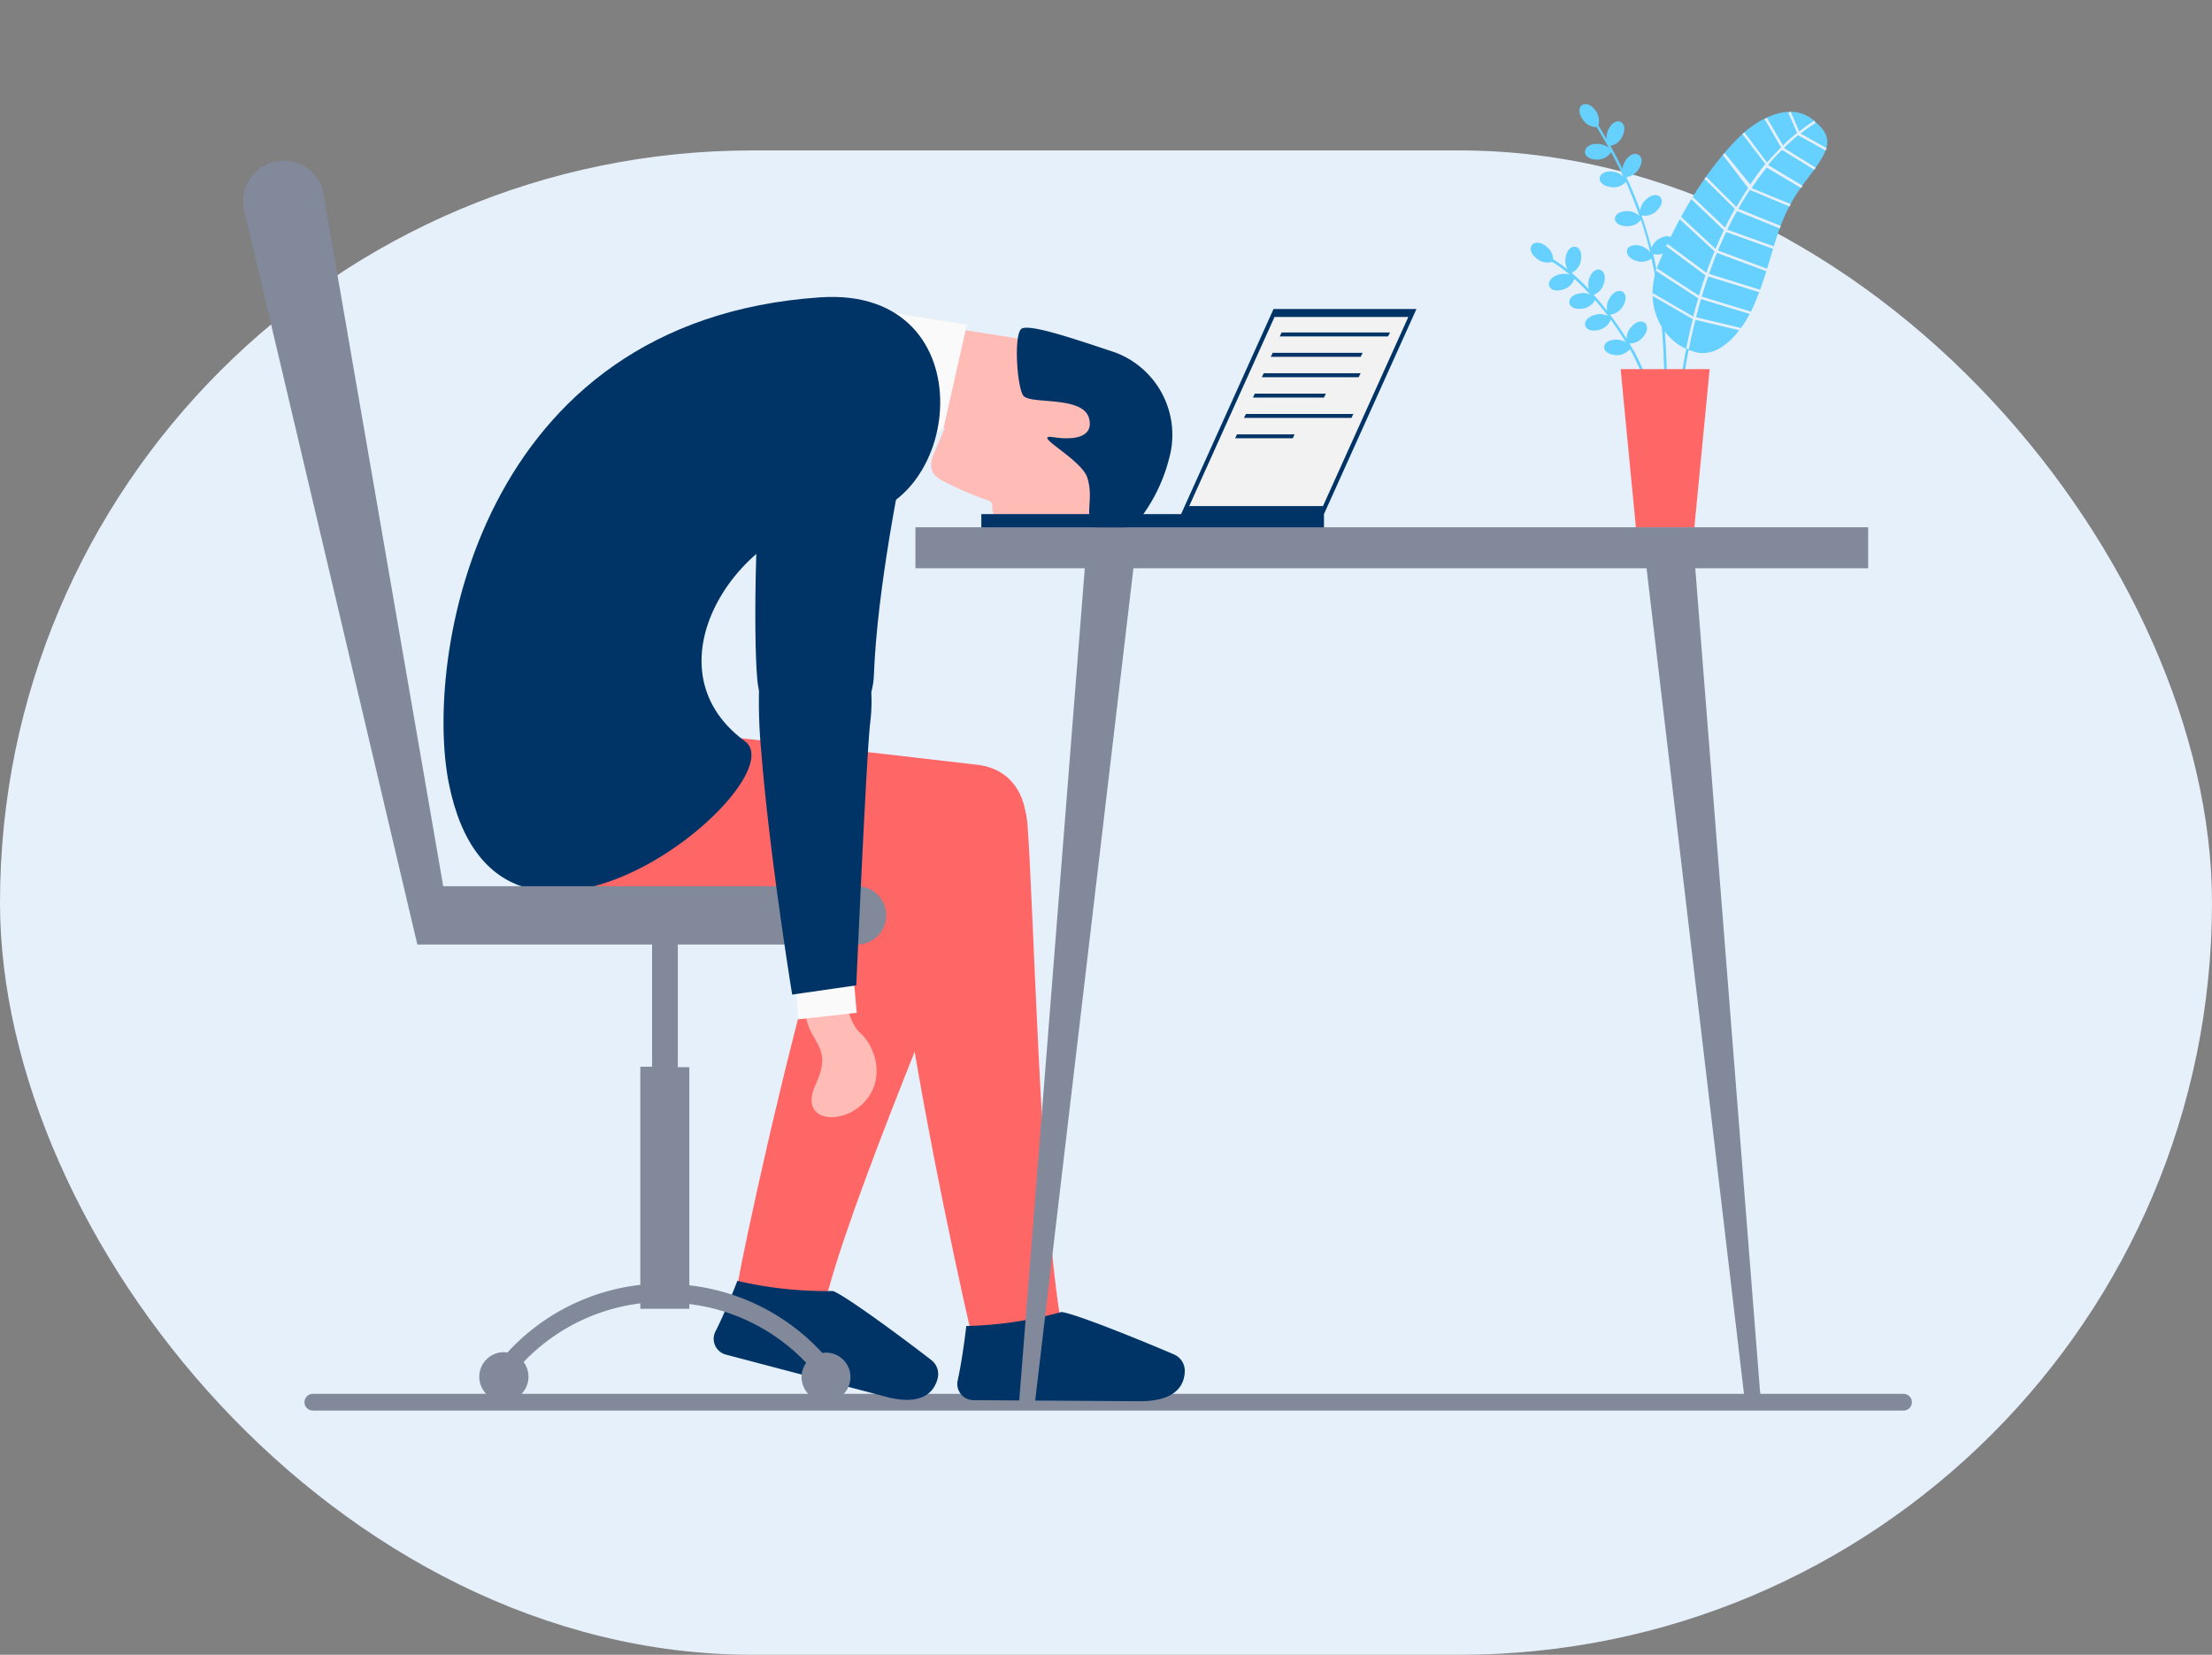 <svg xmlns="http://www.w3.org/2000/svg" viewBox="0 0 294 220"><rect x="0" y="0" width="294" height="220" fill="#808080" stroke="none"/><defs><style>.cls-2{fill:#e5f0fb}.cls-3{fill:#f66}.cls-4{fill:#81899b}.cls-5{fill:#66d0ff}.cls-6{fill:#ffbbb5}.cls-7{fill:#fafafa}.cls-8{fill:#036}</style></defs><g id="レイヤー_2" data-name="レイヤー 2"><g id="レイヤー_1-2" data-name="レイヤー 1"><path fill="none" d="M0 0h294v220H0z"/><rect class="cls-2" y="20" width="294" height="200" rx="100"/><path class="cls-3" d="M133.06 111.22c-3.09 8.52-18.57 44.37-22.88 60C108 179 97.1 176.09 98 170.91s6.17-29.77 11.41-47.67c2.23-7.66 5.63-13.58 6.59-15.89 4.58-10.9 20.42-5.35 17.06 3.87z"/><path class="cls-3" d="M136.55 109.43c.76 9.22 1.69 49.09 4.31 65.42 1.31 8.13-9.84 10.06-11.18 4.85s-6.85-30.3-9.59-49.17c-1.17-8.06-.57-15-.66-17.55-.43-12.07 16.3-13.58 17.12-3.55z"/><path class="cls-4" d="M253 187.53H41.58a1.11 1.11 0 01-1.11-1.11 1.11 1.11 0 011.11-1.11H253a1.11 1.11 0 011.11 1.11 1.11 1.11 0 01-1.11 1.11z"/><path class="cls-5" d="M216.56 45.66a2.24 2.24 0 001.8-.83c.65-.74.7-1.51.27-1.89s-1.18-.21-1.83.54a2.33 2.33 0 00-.61 1.57c-.7-1.13-1.44-2.21-2.2-3.22a2.23 2.23 0 001.72-1.13c.51-.84.44-1.61-.05-1.91s-1.21 0-1.72.83a2.35 2.35 0 00-.33 1.72c-.59-.76-1.19-1.48-1.79-2.14a2.23 2.23 0 001.34-1.48c.31-.94.05-1.67-.49-1.85s-1.17.28-1.47 1.22a2.38 2.38 0 000 1.39c-.79-.83-1.57-1.57-2.31-2.21a2.18 2.18 0 001.24-1.71c.16-1-.19-1.66-.75-1.75s-1.13.44-1.29 1.41a2.39 2.39 0 00.27 1.62 15.68 15.68 0 00-1.92-1.35 2.27 2.27 0 00-.93-1.74c-.77-.61-1.55-.63-1.9-.18s-.15 1.19.63 1.8a2.18 2.18 0 002.05.44 17.48 17.48 0 012.37 1.72 2.41 2.41 0 00-1.55 0c-.94.3-1.39.93-1.21 1.47s.9.79 1.84.49a2.15 2.15 0 001.51-1.43 29.4 29.4 0 012.09 2.09A2.43 2.43 0 00210 39c-1 .16-1.51.72-1.41 1.28s.78.92 1.75.75a2.18 2.18 0 001.66-1.14c.58.67 1.17 1.38 1.73 2.13a2.35 2.35 0 00-1.75-.16c-.95.26-1.43.88-1.28 1.43s.88.83 1.83.56a2.18 2.18 0 001.56-1.36c.69.94 1.35 1.94 2 3a2.59 2.59 0 00-1.26-.34c-1 0-1.61.44-1.62 1s.61 1 1.59 1.06a2.21 2.21 0 001.83-.8c.11.2.23.4.34.61a44.38 44.38 0 013.18 8.11l.34-.11a45.65 45.65 0 00-3.21-8.17q-.38-.6-.72-1.19zm5.79-13.87c-.31-.48-1.08-.53-1.91 0a2.33 2.33 0 00-.95 1.16c-.37-1.42-.81-2.86-1.31-4.31a2.18 2.18 0 002-.61c.73-.67.87-1.43.48-1.84s-1.16-.34-1.88.33A2.3 2.3 0 00218 28q-.79-2.2-1.83-4.45a2.29 2.29 0 001.62-1.05c.55-.82.51-1.6 0-1.91s-1.2-.06-1.75.76a2.67 2.67 0 00-.41 1.09c-.49-1-1-2-1.58-3.05a2.17 2.17 0 001.59-1.29c.43-.89.28-1.65-.23-1.89s-1.2.11-1.63 1a2.47 2.47 0 00-.25 1.31c-.35-.62-.7-1.23-1.09-1.85a2.24 2.24 0 00-.4-2c-.58-.79-1.31-1-1.78-.69s-.47 1.11.11 1.91a2.15 2.15 0 001.83 1c.58.93 1.12 1.84 1.62 2.75a2.4 2.4 0 00-1.59-.51c-1 0-1.59.52-1.57 1.09s.65 1 1.63 1a2.16 2.16 0 001.84-1c.59 1.1 1.13 2.18 1.63 3.26a2.42 2.42 0 00-1.43-.66c-1-.11-1.65.29-1.71.85s.51 1.1 1.49 1.2a2.18 2.18 0 002-.7q1 2.28 1.78 4.52a2.34 2.34 0 00-1.63-.62c-1 0-1.61.45-1.62 1s.61 1 1.6 1a2.18 2.18 0 001.85-.85c.49 1.46.9 2.91 1.25 4.34a2.52 2.52 0 00-1.25-.86c-.94-.28-1.67 0-1.83.53s.29 1.17 1.24 1.45a2.16 2.16 0 002-.31c1.84 8.1 1.78 15.91 1.69 24v5.16h.35v-5.16c.09-8.27.16-16.28-1.82-24.6a2.3 2.3 0 001.87-.34c.81-.43 1.07-1.16.76-1.64z"/><path class="cls-5" d="M241.23 16.17l-.1-.17h-.06l-.34-.26c-3-2.15-7.07.08-9.36 2.28-3.44 3.32-7.49 8.92-10.85 16.86-2.19 5.15 0 9.86 3.6 11.51a94.2 94.2 0 00-1.51 11.44h.35a95.72 95.72 0 011.48-11.33 7 7 0 001.1.35c3.31.71 6.2-3.12 7.55-6.22 2.75-6.33 2.61-10.63 6.41-15.89 2.94-4 4.93-5.98 1.73-8.57z"/><path class="cls-2" d="M242.63 20l.17-.3-3.48-1.94a19.86 19.86 0 012-1.41l-.18-.3a20.71 20.71 0 00-2 1.44L238 14.84l-.32.14 1.18 2.69c-.59.47-1.22 1-1.88 1.67l-2.13-3.68-.31.18 2.19 3.76c-.6.6-1.23 1.28-1.87 2l-3-4-.28.21 3.06 4c-.67.81-1.35 1.72-2 2.72l-3.39-4.16-.27.22 3.37 4.41q-.78 1.17-1.56 2.52l-4-4-.25.25 4.05 4c-.44.78-.88 1.61-1.3 2.49L225 26.19l-.24.25 4.36 4.17c-.38.78-.74 1.61-1.1 2.47l-4.57-4.24-.24.26 4.67 4.32c-.37.9-.73 1.85-1.08 2.84l-5.17-3.83-.21.28 5.26 3.9c-.3.86-.59 1.76-.86 2.7l-5.59-3.64-.19.3 5.68 3.69c-.23.78-.45 1.59-.67 2.43L219.73 39l-.17.3 5.44 3.13c-.32 1.25-.61 2.55-.88 3.91l.35.07c.27-1.36.56-2.65.87-3.89l5.94 1.41.08-.34-5.93-1.41c.21-.83.42-1.64.65-2.42l6.53 2 .1-.33-6.53-2c.27-.93.56-1.82.86-2.68l6.8 2.1.1-.33-6.79-2.11c.34-1 .69-1.9 1.06-2.79l6.56 2.44.12-.33-6.55-2.43c.35-.86.72-1.68 1.09-2.45l6.23 2.23.12-.33-6.2-2.22c.42-.87.85-1.7 1.28-2.47l5.7 2.31.13-.33-5.64-2.29c.51-.89 1-1.72 1.53-2.5l5.28 2.21.14-.33-5.19-2.13c.67-1 1.35-1.91 2-2.72l4.6 2.72.18-.3-4.59-2.77c.63-.76 1.26-1.44 1.86-2l4.28 2.65.19-.29-4.22-2.62c.66-.65 1.29-1.21 1.88-1.69z"/><path class="cls-3" d="M227.23 49.08L225.2 70.1h-7.77l-.12-1.24-.32-3.3-1.59-16.48h11.83z"/><path class="cls-6" d="M115.81 57.28c-5.08.31-8.22-15.93 5.77-14.28 8.19 1 12.32 1.86 17.49 2.57 7.16 1 5.74 13-2.13 12a113.88 113.88 0 00-11.53-.62c-2.41-.05-4.52.05-9.6.33z"/><path class="cls-7" d="M115.72 41.09l12.79 2.08-3.1 13.74-6.84 5.05-2.85-20.87z"/><path class="cls-8" d="M151.38 186.29l-22-.14a2.16 2.16 0 01-2.09-2.64c.69-3.15 1.14-7.22 1.14-7.22a51.89 51.89 0 0012.65-1.86c1.94.22 11.59 4.18 15 5.66a2.36 2.36 0 011.39 2.2c-.04 2.05-1.4 4.03-6.09 4zm-33.65-.6l-21.26-5.6A2.17 2.17 0 0195.1 177c1.46-2.88 2.9-6.71 2.9-6.71a52.33 52.33 0 0012.72 1.35c1.82.69 10.18 6.93 13.09 9.2a2.35 2.35 0 01.8 2.47c-.53 2-2.34 3.58-6.88 2.38z"/><path class="cls-4" d="M234.03 186.29h-2.12L218.74 74.66h6.51l8.78 111.63zm-98.57 0h2.12l13.17-111.63h-6.5l-8.79 111.63z"/><path class="cls-3" d="M129.91 101.68c10 1.17 7.56 17.2-1 17.51-6.52.23-37.1.43-53.4-.77s-13.89-24 2.35-22.34 20.69 1.92 52.05 5.6z"/><path class="cls-8" d="M59.65 104.12C56.35 87.55 63.4 42.64 109 39.53c22.52-1.53 19.09 29.37 2.89 29.37-12.78 0-26.78 19.43-12.89 29.64 7.27 5.35-32.78 38.59-39.35 5.58z"/><path class="cls-6" d="M132.43 68.82a39.48 39.48 0 008.23 0c5.23-.4 8.61-.69 10.86-5.43 2.52-5.32 2.12-13.35-4.6-15.95-14.8-5.72-18.92 3.88-20.28 7L124.25 60c-.85 1.91-.66 3.13 1.19 4a44.65 44.65 0 006 2.57.65.65 0 01.45.67c-.04.67.2 1.52.54 1.58z"/><path class="cls-8" d="M135.83 43.67c-1.12.52-.69 7.62.16 8.9s8-.06 8.77 3.09c.63 2.53-2.12 2.87-4.7 2.47-3.26-.51 3.7 2.88 4.47 5.41s-.16 4.3.47 5.92c.72 1.85 5 1.63 7-1.16a22.09 22.09 0 003.36-7.24 11.7 11.7 0 00-7.16-14.21c-4.87-1.61-11.08-3.77-12.37-3.18z"/><path class="cls-4" d="M121.67 70.1H248.3v5.45H121.67z"/><path class="cls-8" d="M130.43 68.35h45.54v1.76h-45.54zm45.54 0h-18.99l12.29-27.27h18.99l-12.29 27.27z"/><path fill="#f2f2f2" d="M158.06 67.28l11.34-25.14h17.78l-11.34 25.14h-17.78z"/><path class="cls-8" d="M184.49 44.73h-14.4l.25-.53h14.41l-.26.53zm-3.64 2.71H168.9l.26-.53h11.95l-.26.53zm-.27 2.71h-12.87l.26-.53h12.87l-.26.53zm-4.61 2.71h-9.44l.25-.53h9.44l-.25.53zm3.65 2.7h-14.28l.26-.52h14.27l-.25.52zm-7.8 2.71h-7.66l.25-.52h7.66l-.25.52z"/><path class="cls-4" d="M113.91 117.82h-55l-16-92.49a5.4 5.4 0 10-10.34 3.11l22.9 97.13h31.2v16.25h-1.56v29a28.24 28.24 0 00-17.67 9 3.75 3.75 0 00-.47-.05 3.27 3.27 0 103.27 3.23 3.22 3.22 0 00-.65-1.92 25.82 25.82 0 0115.52-7.8v.72h6.51v-.63a25.73 25.73 0 0115.53 7.81 3.25 3.25 0 102.63-1.35 3.91 3.91 0 00-.48.05 28.24 28.24 0 00-17.68-9v-29h-1.53v-16.31h23.82a3.88 3.88 0 003.88-3.88 3.88 3.88 0 00-3.88-3.87z"/><path class="cls-6" d="M108.39 125.61a2.79 2.79 0 013.27 2.42c.39 3.31.88 7.64 2.63 9.25 2.21 2 3.44 6.38.44 9.4s-8.61 2.44-6.33-2.48-.54-5.39-1.23-8.78c-.3-1.5-.79-5.29-1-6.56a2.78 2.78 0 012.24-3.25z"/><path class="cls-7" d="M105.72 130.49l.38 5.03 7.77-.87-.49-5.51-7.66 1.35z"/><path class="cls-8" d="M102 54.61c-1.62 10.2-1.91 29.76-1.34 35.81 1 10.42 15.11 9.35 15.49-.67.42-11.13 3.37-26.24 5.07-33.87 2.94-13.31-16.22-20.4-19.22-1.27z"/><path class="cls-8" d="M113.81 131l-8.52 1.23s-3-18.39-4.1-32.23a69 69 0 01-.19-11c.57-8.4 16.69-9.9 14.66 7.09-.48 3.82-1.85 34.91-1.85 34.91z"/></g></g></svg>